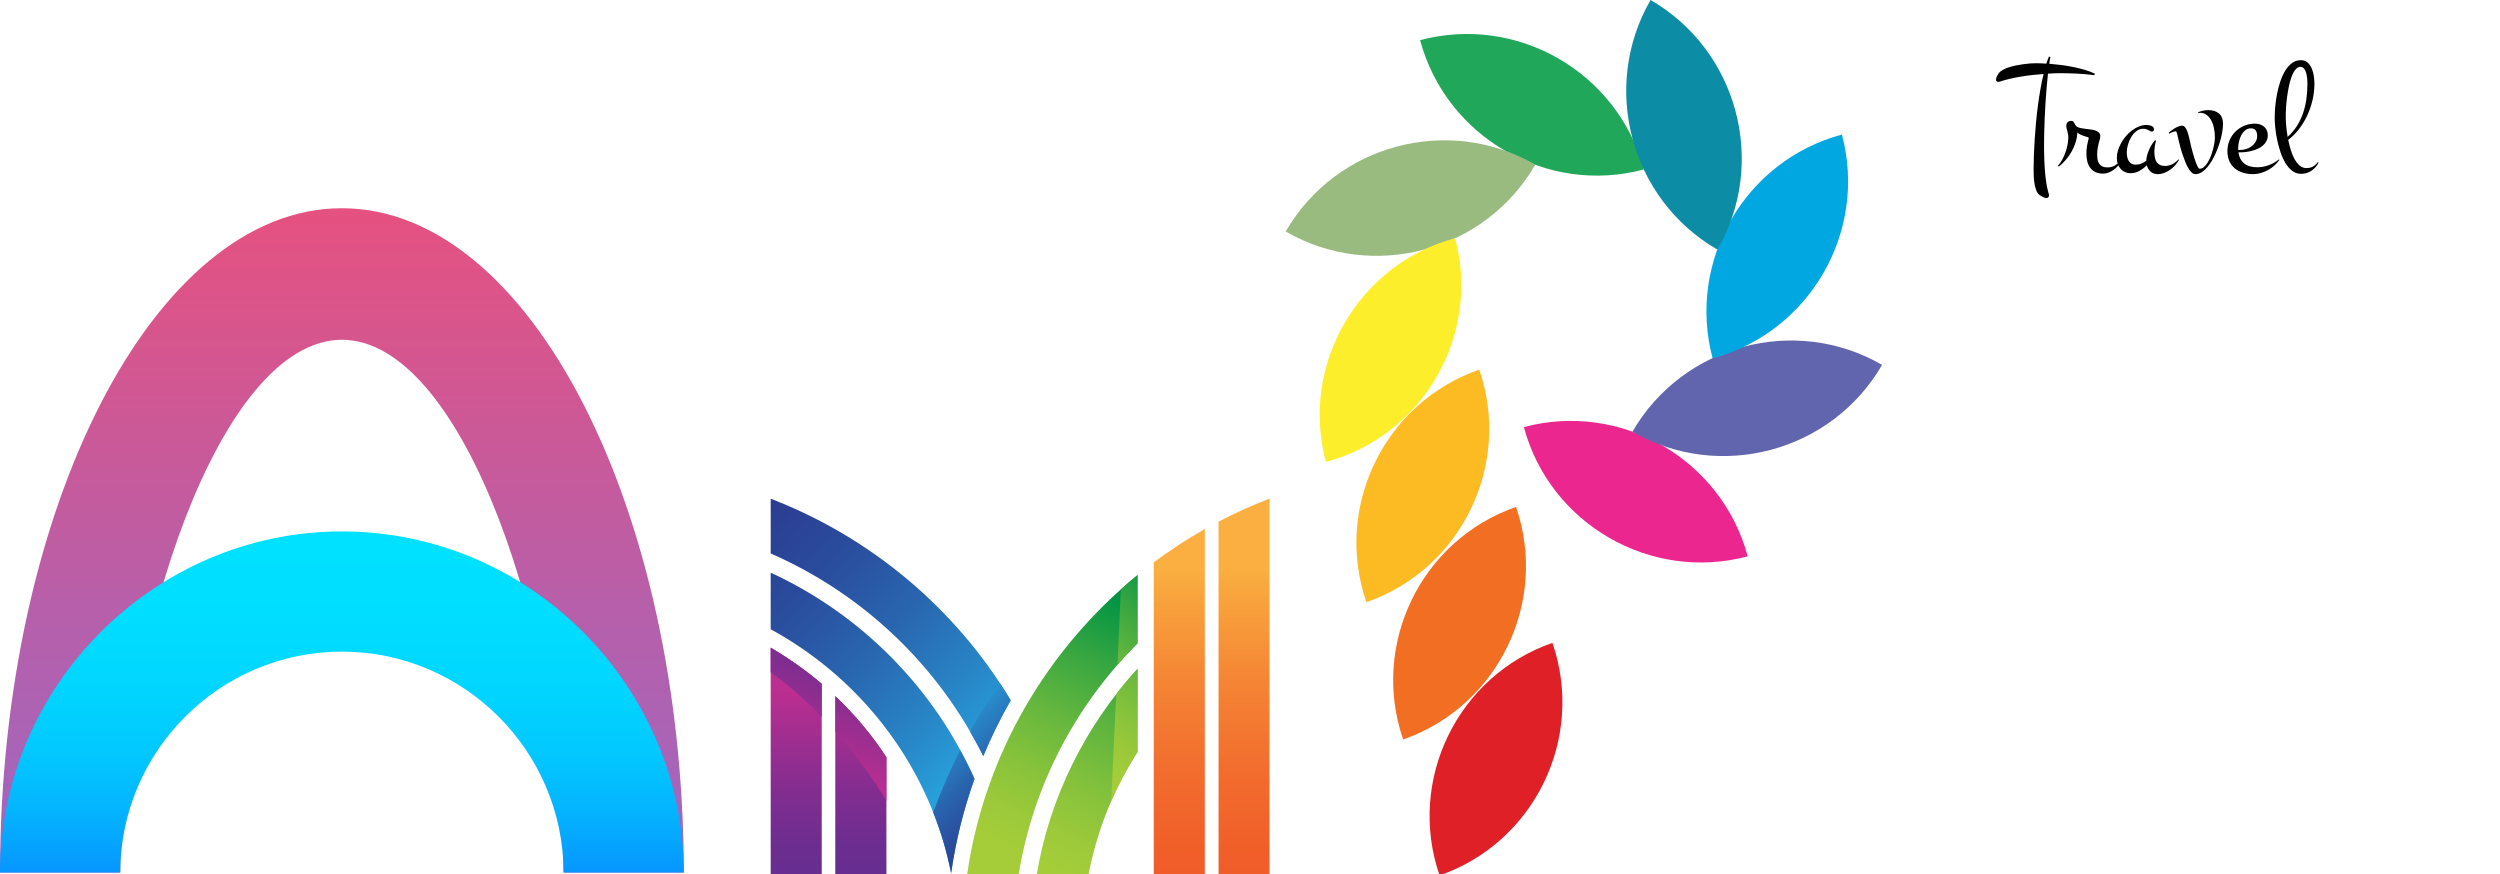 <?xml version="1.0" encoding="UTF-8"?>
<svg xmlns="http://www.w3.org/2000/svg" xmlns:xlink="http://www.w3.org/1999/xlink" width="387.48mm" height="135.47mm" version="1.1" viewBox="0 0 387.48 135.47">
  <defs>
    <linearGradient id="SVGID_1_" x1="256" x2="256" y1="503.05" y2="-98.691" gradientUnits="userSpaceOnUse">
      <stop stop-color="#9E67C0" offset="0"></stop>
      <stop stop-color="#B75FAA" offset=".323"></stop>
      <stop stop-color="#F64C71" offset="1"></stop>
    </linearGradient>
    <linearGradient id="SVGID_2_" x1="256" x2="256" y1="515.21" y2="193.01" gradientUnits="userSpaceOnUse">
      <stop stop-color="#078CFF" offset="0"></stop>
      <stop stop-color="#069CFF" offset=".06"></stop>
      <stop stop-color="#04B5FF" offset=".181"></stop>
      <stop stop-color="#02C9FF" offset=".316"></stop>
      <stop stop-color="#01D6FF" offset=".471"></stop>
      <stop stop-color="#00DFFF" offset=".662"></stop>
      <stop stop-color="#00E1FF" offset="1"></stop>
    </linearGradient>
    <linearGradient id="SVGID_1_-6" x1="26.207" x2="26.207" y1="260.96" y2="455.36" gradientUnits="userSpaceOnUse">
      <stop stop-color="#BC2E90" offset="0"></stop>
      <stop stop-color="#A32E90" offset=".213"></stop>
      <stop stop-color="#812D90" offset=".543"></stop>
      <stop stop-color="#6C2D90" offset=".818"></stop>
      <stop stop-color="#652D90" offset="1"></stop>
    </linearGradient>
    <linearGradient id="SVGID_2_-9" x1="92.546" x2="92.546" y1="260.96" y2="455.36" gradientUnits="userSpaceOnUse">
      <stop stop-color="#BC2E90" offset="0"></stop>
      <stop stop-color="#A32E90" offset=".213"></stop>
      <stop stop-color="#812D90" offset=".543"></stop>
      <stop stop-color="#6C2D90" offset=".818"></stop>
      <stop stop-color="#652D90" offset="1"></stop>
    </linearGradient>
    <linearGradient id="SVGID_3_" x1="194.06" x2="-108.28" y1="374.53" y2="84.054" gradientUnits="userSpaceOnUse">
      <stop stop-color="#26A9E0" offset="0"></stop>
      <stop stop-color="#2886C7" offset=".192"></stop>
      <stop stop-color="#2965AF" offset=".42"></stop>
      <stop stop-color="#2A4C9D" offset=".637"></stop>
      <stop stop-color="#2B3D93" offset=".836"></stop>
      <stop stop-color="#2B388F" offset="1"></stop>
    </linearGradient>
    <linearGradient id="SVGID_4_" x1="255.91" x2="-46.425" y1="310.16" y2="19.68" gradientUnits="userSpaceOnUse">
      <stop stop-color="#26A9E0" offset="0"></stop>
      <stop stop-color="#2886C7" offset=".192"></stop>
      <stop stop-color="#2965AF" offset=".42"></stop>
      <stop stop-color="#2A4C9D" offset=".637"></stop>
      <stop stop-color="#2B3D93" offset=".836"></stop>
      <stop stop-color="#2B388F" offset="1"></stop>
    </linearGradient>
    <linearGradient id="SVGID_5_" x1="293.15" x2="412.74" y1="444.97" y2="190.19" gradientUnits="userSpaceOnUse">
      <stop stop-color="#A5CD39" offset="0"></stop>
      <stop stop-color="#9DCA3A" offset=".117"></stop>
      <stop stop-color="#88C33B" offset=".294"></stop>
      <stop stop-color="#66B73E" offset=".511"></stop>
      <stop stop-color="#37A641" offset=".755"></stop>
      <stop stop-color="#009345" offset="1"></stop>
    </linearGradient>
    <linearGradient id="SVGID_6_" x1="236.19" x2="355.79" y1="418.24" y2="163.46" gradientUnits="userSpaceOnUse">
      <stop stop-color="#A5CD39" offset="0"></stop>
      <stop stop-color="#9DCA3A" offset=".117"></stop>
      <stop stop-color="#88C33B" offset=".294"></stop>
      <stop stop-color="#66B73E" offset=".511"></stop>
      <stop stop-color="#37A641" offset=".755"></stop>
      <stop stop-color="#009345" offset="1"></stop>
    </linearGradient>
    <linearGradient id="SVGID_7_" x1="337.2" x2="458.53" y1="337.54" y2="183.28" gradientUnits="userSpaceOnUse">
      <stop stop-color="#A5CD39" offset="0"></stop>
      <stop stop-color="#9DCA3A" offset=".117"></stop>
      <stop stop-color="#88C33B" offset=".294"></stop>
      <stop stop-color="#66B73E" offset=".511"></stop>
      <stop stop-color="#37A641" offset=".755"></stop>
      <stop stop-color="#009345" offset="1"></stop>
    </linearGradient>
    <linearGradient id="SVGID_8_" x1="281.47" x2="402.8" y1="293.71" y2="139.45" gradientUnits="userSpaceOnUse">
      <stop stop-color="#A5CD39" offset="0"></stop>
      <stop stop-color="#9DCA3A" offset=".117"></stop>
      <stop stop-color="#88C33B" offset=".294"></stop>
      <stop stop-color="#66B73E" offset=".511"></stop>
      <stop stop-color="#37A641" offset=".755"></stop>
      <stop stop-color="#009345" offset="1"></stop>
    </linearGradient>
    <linearGradient id="SVGID_9_" x1="419.45" x2="419.45" y1="136.17" y2="488.02" gradientUnits="userSpaceOnUse">
      <stop stop-color="#FAAF40" offset="0"></stop>
      <stop stop-color="#F9A83E" offset=".046"></stop>
      <stop stop-color="#F58635" offset=".315"></stop>
      <stop stop-color="#F26E2E" offset=".572"></stop>
      <stop stop-color="#F15F29" offset=".806"></stop>
      <stop stop-color="#F05A28" offset="1"></stop>
    </linearGradient>
    <linearGradient id="SVGID_10_" x1="485.87" x2="485.87" y1="136.17" y2="488.02" gradientUnits="userSpaceOnUse">
      <stop stop-color="#FAAF40" offset="0"></stop>
      <stop stop-color="#F9A83E" offset=".046"></stop>
      <stop stop-color="#F58635" offset=".315"></stop>
      <stop stop-color="#F26E2E" offset=".572"></stop>
      <stop stop-color="#F15F29" offset=".806"></stop>
      <stop stop-color="#F05A28" offset="1"></stop>
    </linearGradient>
    <linearGradient id="SVGID_11_" x1="130.51" x2="246.64" y1="323.16" y2="442.76" gradientUnits="userSpaceOnUse">
      <stop stop-color="#26A9E0" offset="0"></stop>
      <stop stop-color="#2886C7" offset=".192"></stop>
      <stop stop-color="#2965AF" offset=".42"></stop>
      <stop stop-color="#2A4C9D" offset=".637"></stop>
      <stop stop-color="#2B3D93" offset=".836"></stop>
      <stop stop-color="#2B388F" offset="1"></stop>
    </linearGradient>
    <linearGradient id="SVGID_12_" x1="196.72" x2="312.85" y1="258.88" y2="378.47" gradientUnits="userSpaceOnUse">
      <stop stop-color="#26A9E0" offset="0"></stop>
      <stop stop-color="#2886C7" offset=".192"></stop>
      <stop stop-color="#2965AF" offset=".42"></stop>
      <stop stop-color="#2A4C9D" offset=".637"></stop>
      <stop stop-color="#2B3D93" offset=".836"></stop>
      <stop stop-color="#2B388F" offset="1"></stop>
    </linearGradient>
    <linearGradient id="SVGID_13_" x1="-.229" x2="56.967" y1="325.18" y2="165.72" gradientUnits="userSpaceOnUse">
      <stop stop-color="#BC2E90" offset="0"></stop>
      <stop stop-color="#A32E90" offset=".213"></stop>
      <stop stop-color="#812D90" offset=".543"></stop>
      <stop stop-color="#6C2D90" offset=".818"></stop>
      <stop stop-color="#652D90" offset="1"></stop>
    </linearGradient>
    <linearGradient id="SVGID_14_" x1="80.137" x2="137.33" y1="354.01" y2="194.55" gradientUnits="userSpaceOnUse">
      <stop stop-color="#BC2E90" offset="0"></stop>
      <stop stop-color="#A32E90" offset=".213"></stop>
      <stop stop-color="#812D90" offset=".543"></stop>
      <stop stop-color="#6C2D90" offset=".818"></stop>
      <stop stop-color="#652D90" offset="1"></stop>
    </linearGradient>
    <linearGradient id="linearGradient12" x1="256" x2="256" y1="503.05" y2="-98.691" gradientUnits="userSpaceOnUse" xlink:href="#SVGID_1_"></linearGradient>
    <linearGradient id="linearGradient13" x1="256" x2="256" y1="515.21" y2="193.01" gradientUnits="userSpaceOnUse" xlink:href="#SVGID_2_"></linearGradient>
  </defs>
  <g transform="translate(-37.32 55.552)">
    <g transform="matrix(.207 0 0 .207 37.32 -24.851)">
      <path d="m90 505c0.3-176 74.5-398.9 166-398.9s165.7 222.9 166 398.9h90c-0.3-272-114.8-497.4-256-497.4s-255.7 225.4-256 497.4z" fill="url(#linearGradient12)"></path>
      <path d="m90 505c0.3-91 74.5-165.4 166-165.4s165.7 74.4 166 165.4h90c-0.3-139-114.8-255.4-256-255.4s-255.7 116.4-256 255.4z" fill="url(#linearGradient13)"></path>
    </g>
    <g transform="matrix(.151 0 0 .151 156.77 12.229)">
      <path d="m52.4 253v196.2h-52.4v-233.3c18.4 10.8 36.2 23.3 52.4 37.1z" fill="url(#SVGID_1_-6)"></path>
      <path d="m118.8 328.4v120.8h-52.5v-183.5c19.8 18.7 37.6 39.9 52.5 62.7z" fill="url(#SVGID_2_-9)"></path>
      <path d="m0 138.9v58.1c95.8 52.2 164.3 144.2 185.2 250.5 4.8-33.5 12.9-65.8 24-96.9-41.3-93-116.2-168.8-209.2-211.7z" fill="url(#SVGID_3_)"></path>
      <path d="m0 63v56.2c95.1 41.6 172.5 115.6 218.2 208 8.2-19.7 17.7-39 28.2-57.3-56.4-94-143.5-167.3-246.4-206.9z" fill="url(#SVGID_4_)"></path>
      <path d="m376.5 237.7v85.2c-24.3 37.9-41.6 80.6-50.3 126.2h-53.2c13.5-80.6 50.5-153.3 103.5-211.4z" fill="url(#SVGID_5_)"></path>
      <path d="m376.5 141.4v70.1c-63.3 63.4-107.2 145.8-122 237.6h-52.9c17.6-123.2 82.2-231.8 174.9-307.7z" fill="url(#SVGID_6_)"></path>
      <path d="m376.5 237.7v85.2c-10.2 16.1-19.3 33-27 50.7l5.1-109.8c6.9-9.1 14.2-17.8 21.9-26.1z" fill="url(#SVGID_7_)"></path>
      <path d="m376.5 141.5v69.9c-7 7.1-13.9 14.5-20.5 22.1l3.4-77.5c5.7-5 11.4-9.7 17.1-14.5z" fill="url(#SVGID_8_)"></path>
      <path d="m393.2 449.1h52.4v-355c-18.3 10.4-35.6 21.8-52.4 34.2v320.8z" fill="url(#SVGID_9_)"></path>
      <path d="m459.7 86.6v362.5h52.3v-386.2c-18 6.9-35.3 14.8-52.3 23.7z" fill="url(#SVGID_10_)"></path>
      <path d="m185.2 447.5c4.8-33.5 12.9-65.8 24-96.9-4.5-10.1-9.4-19.9-14.7-29.5-9.7 19.1-19 40.2-27.7 63.9 8 20 14.2 40.9 18.4 62.5z" fill="url(#SVGID_11_)"></path>
      <path d="m204.6 302c4.8 8.3 9.4 16.6 13.6 25.2 8.2-19.7 17.7-39 28.2-57.3-3.6-5.9-7.3-11.7-11.1-17.5-10.2 14.9-20.6 31.2-30.7 49.6z" fill="url(#SVGID_12_)"></path>
      <path d="m0 215.9v25.2c19.2 13.9 36.7 29.6 52.4 45.9v-34c-16.2-13.8-34-26.3-52.4-37.1z" fill="url(#SVGID_13_)"></path>
      <path d="m118.8 328.4c-14.8-22.8-32.6-44-52.4-62.7v36.4c21.7 24.4 39.4 49.3 52.4 71z" fill="url(#SVGID_14_)"></path>
    </g>
    <g transform="matrix(.265 0 0 .265 214.97 -55.552)" clip-rule="evenodd" fill-rule="evenodd">
      <path d="m160.2 23.5c56.8-15.2 115.7 18.8 130.9 75.6-56.7 15.2-115.6-18.8-130.9-75.6z" fill="#21a759"></path>
      <path d="m220.9 249.8c56.8-15.2 115.7 18.8 130.9 75.6-56.8 15.1-115.7-18.9-130.9-75.6z" fill="#ec268f"></path>
      <path d="m81.6 135.4c29.4-50.9 95.1-68.5 146-39.1-29.4 50.9-95.1 68.5-146 39.1z" fill="#99bb80"></path>
      <path d="m284.4 252.5c29.4-50.9 95.1-68.5 146-39.1-29.4 50.9-95.1 68.5-146 39.1z" fill="#6165ad"></path>
      <path d="m105.1 270.2c-15.2-56.8 18.8-115.7 75.6-130.9 15.2 56.8-18.8 115.7-75.6 130.9z" fill="#fdee2b"></path>
      <path d="m331.3 209.6c-15.2-56.8 18.8-115.7 75.6-130.9 15.2 56.7-18.8 115.6-75.6 130.9z" fill="#00a7e0"></path>
      <path d="m334.1 146c-50.9-29.4-68.5-95.1-39.1-146 50.9 29.4 68.5 95.1 39.1 146z" fill="#0c8ca5"></path>
      <path d="m128.8 352.2c-19.2-55.5 10.4-116.7 66-136 19.2 55.6-10.5 116.8-66 136z" fill="#fcba23"></path>
      <path d="m150.3 432.5c-19.2-55.5 10.4-116.7 66-136 19.2 55.5-10.5 116.7-66 136z" fill="#f26e22"></path>
      <path d="m171.6 512c-19.2-55.5 10.4-116.7 66-136 19.2 55.6-10.5 116.8-66 136z" fill="#df2027"></path>
    </g>
    <path d="m354.9-46.794 0.223 0.099c-0.034 0.115-0.065 0.261-0.094 0.438-0.029 0.177-0.059 0.373-0.091 0.587 0.601 0.049 1.224 0.115 1.871 0.197 0.648 0.083 1.281 0.187 1.899 0.314 0.618 0.128 1.209 0.277 1.775 0.446 0.564 0.169 1.073 0.36 1.526 0.575l-0.099 0.235c-0.906-0.115-1.811-0.195-2.714-0.24-0.903-0.046-1.803-0.068-2.701-0.068-0.289 0-0.579 0.008-0.871 0.025-0.294 0.017-0.588 0.033-0.883 0.048-0.066 0.611-0.132 1.289-0.2 2.035-0.066 0.744-0.125 1.529-0.177 2.354-0.054 0.824-0.1 1.674-0.137 2.552-0.037 0.878-0.064 1.755-0.081 2.633-0.017 0.878-0.019 1.739-5e-3 2.585 0.012 0.844 0.042 1.647 0.091 2.41 0.051 0.761 0.121 1.467 0.21 2.119 0.091 0.651 0.207 1.216 0.347 1.694 0.017 0.074 0.04 0.15 0.068 0.228 0.029 0.079 0.043 0.156 0.043 0.23 0 0.132-0.033 0.236-0.099 0.314-0.066 0.079-0.169 0.119-0.309 0.119-0.181 0-0.359-0.05-0.537-0.149-0.177-0.1-0.336-0.194-0.476-0.284-0.248-0.165-0.438-0.429-0.57-0.792-0.132-0.363-0.226-0.754-0.284-1.175-0.059-0.42-0.092-0.832-0.099-1.235-8e-3 -0.403-0.013-0.737-0.013-1 0-0.628 0.014-1.321 0.043-2.078s0.07-1.555 0.124-2.392c0.052-0.835 0.12-1.696 0.203-2.582 0.083-0.886 0.181-1.764 0.296-2.633 0.116-0.869 0.246-1.72 0.39-2.552 0.145-0.834 0.308-1.617 0.489-2.349-0.609 0.041-1.217 0.096-1.823 0.167-0.606 0.069-1.195 0.154-1.767 0.253-0.574 0.098-1.122 0.207-1.645 0.327-0.523 0.12-1.008 0.254-1.453 0.403-0.098 0.049-0.205 0.073-0.322 0.073-0.238 0-0.357-0.119-0.357-0.357 0-0.165 0.045-0.335 0.137-0.509 0.089-0.172 0.18-0.324 0.271-0.456 0.14-0.197 0.348-0.373 0.625-0.527 0.275-0.152 0.592-0.288 0.952-0.408 0.358-0.12 0.737-0.219 1.137-0.296 0.4-0.078 0.789-0.143 1.167-0.197 0.38-0.054 0.737-0.091 1.071-0.111 0.332-0.02 0.606-0.03 0.82-0.03 0.248 0 0.508 0.006 0.78 0.018 0.272 0.012 0.552 0.026 0.84 0.043 0.132-0.412 0.267-0.778 0.408-1.099zm11.199 15.956 0.111 0.051c-0.149 0.329-0.336 0.625-0.562 0.889-0.228 0.265-0.473 0.489-0.737 0.673-0.263 0.186-0.535 0.33-0.815 0.433-0.28 0.103-0.548 0.154-0.802 0.154-0.479 0-0.883-0.082-1.213-0.246-0.329-0.165-0.597-0.388-0.802-0.668-0.206-0.28-0.354-0.61-0.446-0.99-0.091-0.378-0.137-0.781-0.137-1.21 0-0.329 0.025-0.671 0.073-1.025 0.051-0.354 0.121-0.697 0.21-1.028 0.017-0.049 0.034-0.108 0.051-0.177 0.017-0.071 0.025-0.131 0.025-0.18 0-0.042-0.025-0.075-0.076-0.099-0.14-0.051-0.288-0.098-0.443-0.142-0.157-0.046-0.311-0.098-0.463-0.157-0.154-0.057-0.298-0.123-0.433-0.197-0.137-0.074-0.254-0.169-0.352-0.284-8e-3 0.494-0.091 0.995-0.248 1.501-0.157 0.508-0.365 0.995-0.625 1.461-0.26 0.464-0.563 0.899-0.909 1.304-0.346 0.403-0.712 0.754-1.099 1.051l-0.124-0.124c0.24-0.263 0.458-0.576 0.656-0.939 0.197-0.363 0.366-0.742 0.506-1.137 0.14-0.397 0.249-0.797 0.327-1.2 0.079-0.403 0.119-0.782 0.119-1.137 0-0.182-0.017-0.354-0.051-0.514-0.032-0.16-0.067-0.315-0.104-0.463-0.037-0.149-0.073-0.291-0.106-0.428-0.032-0.135-0.048-0.273-0.048-0.413 0-0.231 0.074-0.413 0.223-0.544 0.147-0.132 0.336-0.197 0.567-0.197 0.123 0 0.219 0.035 0.286 0.104 0.066 0.071 0.123 0.156 0.172 0.256 0.049 0.098 0.106 0.201 0.172 0.309 0.066 0.106 0.161 0.197 0.286 0.271 0.155 0.091 0.353 0.157 0.592 0.197 0.24 0.042 0.491 0.079 0.754 0.111 0.263 0.034 0.527 0.067 0.79 0.099 0.265 0.034 0.502 0.089 0.711 0.167 0.211 0.078 0.382 0.185 0.514 0.321 0.132 0.137 0.197 0.32 0.197 0.549 0 0.116-0.01 0.23-0.03 0.342-0.022 0.111-0.053 0.216-0.094 0.314-0.1 0.346-0.184 0.699-0.253 1.058-0.071 0.358-0.106 0.714-0.106 1.068 0 0.305 0.023 0.584 0.068 0.835 0.045 0.25 0.13 0.466 0.253 0.648 0.125 0.181 0.29 0.321 0.496 0.42 0.206 0.1 0.469 0.149 0.79 0.149 0.462 0 0.867-0.114 1.213-0.342 0.346-0.226 0.651-0.525 0.914-0.896zm5.081-4.66c0 0.091-0.033 0.172-0.099 0.243-0.066 0.069-0.144 0.104-0.235 0.104-0.074 0-0.153-0.023-0.235-0.068-0.083-0.046-0.176-0.097-0.278-0.154-0.103-0.057-0.222-0.109-0.357-0.154-0.137-0.046-0.291-0.068-0.463-0.068-0.405 0-0.766 0.126-1.083 0.377-0.317 0.251-0.585 0.563-0.802 0.934-0.218 0.371-0.385 0.767-0.501 1.187-0.115 0.42-0.172 0.799-0.172 1.137 0 0.238 0.02 0.471 0.061 0.699 0.042 0.226 0.115 0.432 0.218 0.618 0.103 0.186 0.245 0.334 0.425 0.446 0.182 0.111 0.413 0.167 0.694 0.167 0.295 0 0.58-0.056 0.853-0.167 0.272-0.111 0.527-0.258 0.765-0.44 8e-3 -0.263 0.052-0.541 0.132-0.833 0.078-0.294 0.178-0.582 0.301-0.866 0.123-0.284 0.266-0.554 0.428-0.81 0.16-0.255 0.327-0.481 0.499-0.678l0.162 0.099c-0.091 0.28-0.157 0.568-0.197 0.863-0.042 0.297-0.063 0.59-0.063 0.878 0 0.297 0.025 0.577 0.076 0.84 0.049 0.263 0.135 0.492 0.258 0.686 0.123 0.194 0.292 0.347 0.506 0.458 0.214 0.111 0.491 0.167 0.83 0.167 0.412 0 0.791-0.095 1.137-0.286 0.346-0.189 0.651-0.428 0.914-0.716l0.099 0.051c-0.149 0.289-0.342 0.565-0.58 0.828-0.24 0.263-0.505 0.5-0.797 0.711-0.294 0.209-0.605 0.376-0.934 0.499-0.329 0.125-0.655 0.187-0.977 0.187-0.452 0-0.823-0.13-1.111-0.39-0.289-0.26-0.487-0.587-0.595-0.982-0.346 0.346-0.731 0.636-1.154 0.871-0.425 0.235-0.873 0.352-1.342 0.352-0.346 0-0.653-0.064-0.921-0.192-0.267-0.127-0.491-0.297-0.673-0.511-0.181-0.214-0.318-0.468-0.413-0.762-0.095-0.292-0.142-0.598-0.142-0.919 0-0.371 0.059-0.753 0.177-1.144 0.12-0.392 0.285-0.777 0.496-1.157 0.209-0.378 0.458-0.736 0.747-1.073 0.289-0.339 0.604-0.636 0.947-0.891 0.341-0.255 0.701-0.457 1.081-0.605 0.378-0.149 0.765-0.223 1.162-0.223 0.091 0 0.203 0.01 0.334 0.03 0.132 0.02 0.259 0.056 0.382 0.106 0.123 0.049 0.229 0.119 0.316 0.21 0.086 0.089 0.129 0.204 0.129 0.344zm10.691-0.84c0 0.42-0.051 0.903-0.154 1.448-0.103 0.543-0.249 1.104-0.438 1.681-0.189 0.577-0.413 1.143-0.673 1.699-0.26 0.557-0.548 1.053-0.866 1.488-0.317 0.437-0.657 0.79-1.02 1.058-0.363 0.268-0.738 0.403-1.124 0.403-0.24 0-0.462-0.111-0.668-0.334-0.206-0.223-0.389-0.487-0.549-0.792-0.16-0.304-0.299-0.613-0.415-0.927-0.115-0.312-0.205-0.555-0.271-0.729-0.174-0.494-0.327-0.989-0.458-1.483-0.132-0.494-0.255-0.997-0.37-1.509-8e-3 -0.032-0.021-0.095-0.038-0.19-0.017-0.095-0.04-0.192-0.068-0.291-0.029-0.1-0.062-0.188-0.099-0.266-0.037-0.078-0.072-0.116-0.104-0.116-0.074 0-0.159 0.012-0.253 0.035-0.095 0.025-0.187 0.057-0.278 0.094-0.091 0.037-0.18 0.076-0.266 0.116-0.086 0.042-0.159 0.079-0.218 0.111l-0.099-0.124c0.1-0.098 0.235-0.213 0.408-0.344 0.174-0.132 0.355-0.253 0.544-0.365 0.191-0.111 0.385-0.207 0.582-0.286 0.197-0.078 0.37-0.116 0.519-0.116 0.197 0 0.365 0.084 0.501 0.253 0.135 0.169 0.254 0.396 0.357 0.681 0.103 0.284 0.198 0.619 0.286 1.008 0.086 0.386 0.178 0.794 0.276 1.223 0.017 0.066 0.05 0.197 0.099 0.395 0.051 0.197 0.113 0.426 0.187 0.686 0.074 0.26 0.154 0.534 0.24 0.823 0.086 0.289 0.176 0.55 0.271 0.785 0.096 0.235 0.189 0.43 0.278 0.587 0.091 0.157 0.178 0.235 0.261 0.235 0.23 0 0.446-0.084 0.648-0.253 0.203-0.17 0.392-0.396 0.57-0.676 0.177-0.28 0.336-0.595 0.476-0.944 0.14-0.351 0.259-0.707 0.357-1.068 0.1-0.363 0.176-0.714 0.23-1.053 0.052-0.338 0.079-0.634 0.079-0.889 0-0.478-0.049-0.954-0.147-1.428-0.1-0.474-0.254-0.894-0.463-1.261-0.211-0.366-0.479-0.652-0.805-0.858-0.326-0.208-0.711-0.278-1.154-0.21l-0.038-0.111c0.255-0.108 0.515-0.191 0.78-0.248 0.263-0.057 0.527-0.086 0.79-0.086 0.709 0 1.269 0.177 1.681 0.532 0.412 0.354 0.618 0.894 0.618 1.618zm8.653 5.501 0.099 0.051c-0.214 0.312-0.472 0.604-0.772 0.876-0.3 0.273-0.63 0.509-0.987 0.706-0.359 0.197-0.735 0.354-1.127 0.468-0.392 0.116-0.785 0.175-1.18 0.175-0.56 0-1.083-0.073-1.569-0.218-0.486-0.143-0.91-0.364-1.273-0.661-0.363-0.297-0.647-0.67-0.853-1.119-0.206-0.449-0.309-0.974-0.309-1.575 0-0.594 0.109-1.148 0.327-1.663 0.219-0.515 0.521-0.964 0.904-1.347 0.383-0.383 0.834-0.686 1.352-0.909 0.52-0.223 1.077-0.334 1.671-0.334 0.28 0 0.542 0.039 0.785 0.116 0.243 0.079 0.455 0.195 0.635 0.347 0.182 0.152 0.325 0.339 0.428 0.562 0.103 0.223 0.154 0.478 0.154 0.767 0 0.346-0.07 0.651-0.21 0.914-0.14 0.263-0.326 0.494-0.557 0.694-0.231 0.197-0.493 0.362-0.785 0.494-0.294 0.132-0.599 0.239-0.916 0.321-0.317 0.083-0.63 0.143-0.939 0.18-0.309 0.037-0.591 0.056-0.846 0.056h-0.296c0.106 0.749 0.403 1.321 0.889 1.716 0.486 0.397 1.158 0.595 2.015 0.595 0.611 0 1.207-0.107 1.787-0.322s1.105-0.511 1.575-0.891zm-6.303-1.754v0.284h0.309c0.297 0 0.602-0.047 0.914-0.142 0.314-0.095 0.597-0.235 0.848-0.42 0.251-0.186 0.46-0.414 0.625-0.686 0.164-0.272 0.246-0.581 0.246-0.927 0-0.338-0.072-0.618-0.215-0.84-0.145-0.223-0.395-0.334-0.749-0.334-0.363 0-0.669 0.109-0.919 0.327-0.251 0.219-0.456 0.488-0.613 0.805-0.157 0.317-0.27 0.651-0.339 1-0.071 0.351-0.106 0.662-0.106 0.934zm12.361 2.162 0.111 0.051c-0.265 0.543-0.636 0.974-1.114 1.291-0.478 0.317-1.021 0.476-1.63 0.476-0.503 0-0.952-0.153-1.347-0.458-0.397-0.304-0.745-0.703-1.046-1.197-0.3-0.494-0.556-1.053-0.767-1.676-0.209-0.621-0.382-1.253-0.519-1.896-0.135-0.643-0.234-1.263-0.296-1.861-0.062-0.597-0.094-1.119-0.094-1.565 0-0.543 0.029-1.141 0.086-1.792 0.059-0.651 0.154-1.309 0.286-1.972 0.132-0.663 0.302-1.308 0.511-1.934 0.211-0.626 0.467-1.181 0.767-1.663 0.3-0.481 0.649-0.868 1.046-1.162 0.395-0.292 0.848-0.438 1.359-0.438 0.437 0 0.792 0.127 1.063 0.382 0.272 0.257 0.486 0.572 0.643 0.947 0.155 0.375 0.26 0.772 0.314 1.192 0.054 0.42 0.081 0.796 0.081 1.127 0 0.889-0.105 1.764-0.316 2.625-0.209 0.861-0.497 1.673-0.863 2.435-0.368 0.763-0.799 1.455-1.294 2.076-0.494 0.623-1.025 1.144-1.592 1.565 0.115 0.552 0.252 1.089 0.413 1.613 0.16 0.523 0.356 0.989 0.587 1.397 0.231 0.408 0.497 0.738 0.797 0.99 0.3 0.251 0.645 0.377 1.033 0.377 0.386 0 0.72-0.078 1-0.235 0.28-0.157 0.54-0.388 0.78-0.694zm-4.982-7.577c-8e-3 0.182-0.01 0.405-5e-3 0.668 3e-3 0.263 0.015 0.554 0.035 0.871 0.02 0.317 0.051 0.657 0.094 1.02 0.041 0.363 0.094 0.733 0.159 1.111 0.552-0.494 1.022-1.042 1.41-1.643 0.386-0.601 0.704-1.25 0.952-1.947 0.246-0.697 0.425-1.43 0.537-2.2 0.111-0.771 0.167-1.573 0.167-2.405 0-0.106-2e-3 -0.246-5e-3 -0.42-5e-3 -0.172-0.019-0.358-0.043-0.557-0.025-0.197-0.061-0.395-0.106-0.592-0.045-0.197-0.107-0.376-0.185-0.537-0.078-0.162-0.176-0.294-0.296-0.397-0.12-0.103-0.262-0.154-0.428-0.154-0.312 0-0.586 0.154-0.82 0.463-0.236 0.309-0.439 0.703-0.608 1.182-0.169 0.478-0.309 1.005-0.42 1.582-0.111 0.576-0.2 1.129-0.266 1.661-0.066 0.532-0.111 1.008-0.134 1.428-0.025 0.42-0.038 0.709-0.038 0.866z" stroke-width=".253"></path>
    <g transform="matrix(.207 0 0 .207 318.58 -24.849)">
      <path d="m90 505c0.3-176 74.5-398.9 166-398.9s165.7 222.9 166 398.9h90c-0.3-272-114.8-497.4-256-497.4s-255.7 225.4-256 497.4z" fill="url(#linearGradient12)"></path>
      <path d="m90 505c0.3-91 74.5-165.4 166-165.4s165.7 74.4 166 165.4h90c-0.3-139-114.8-255.4-256-255.4s-255.7 116.4-256 255.4z" fill="url(#linearGradient13)"></path>
    </g>
  </g>
</svg>

